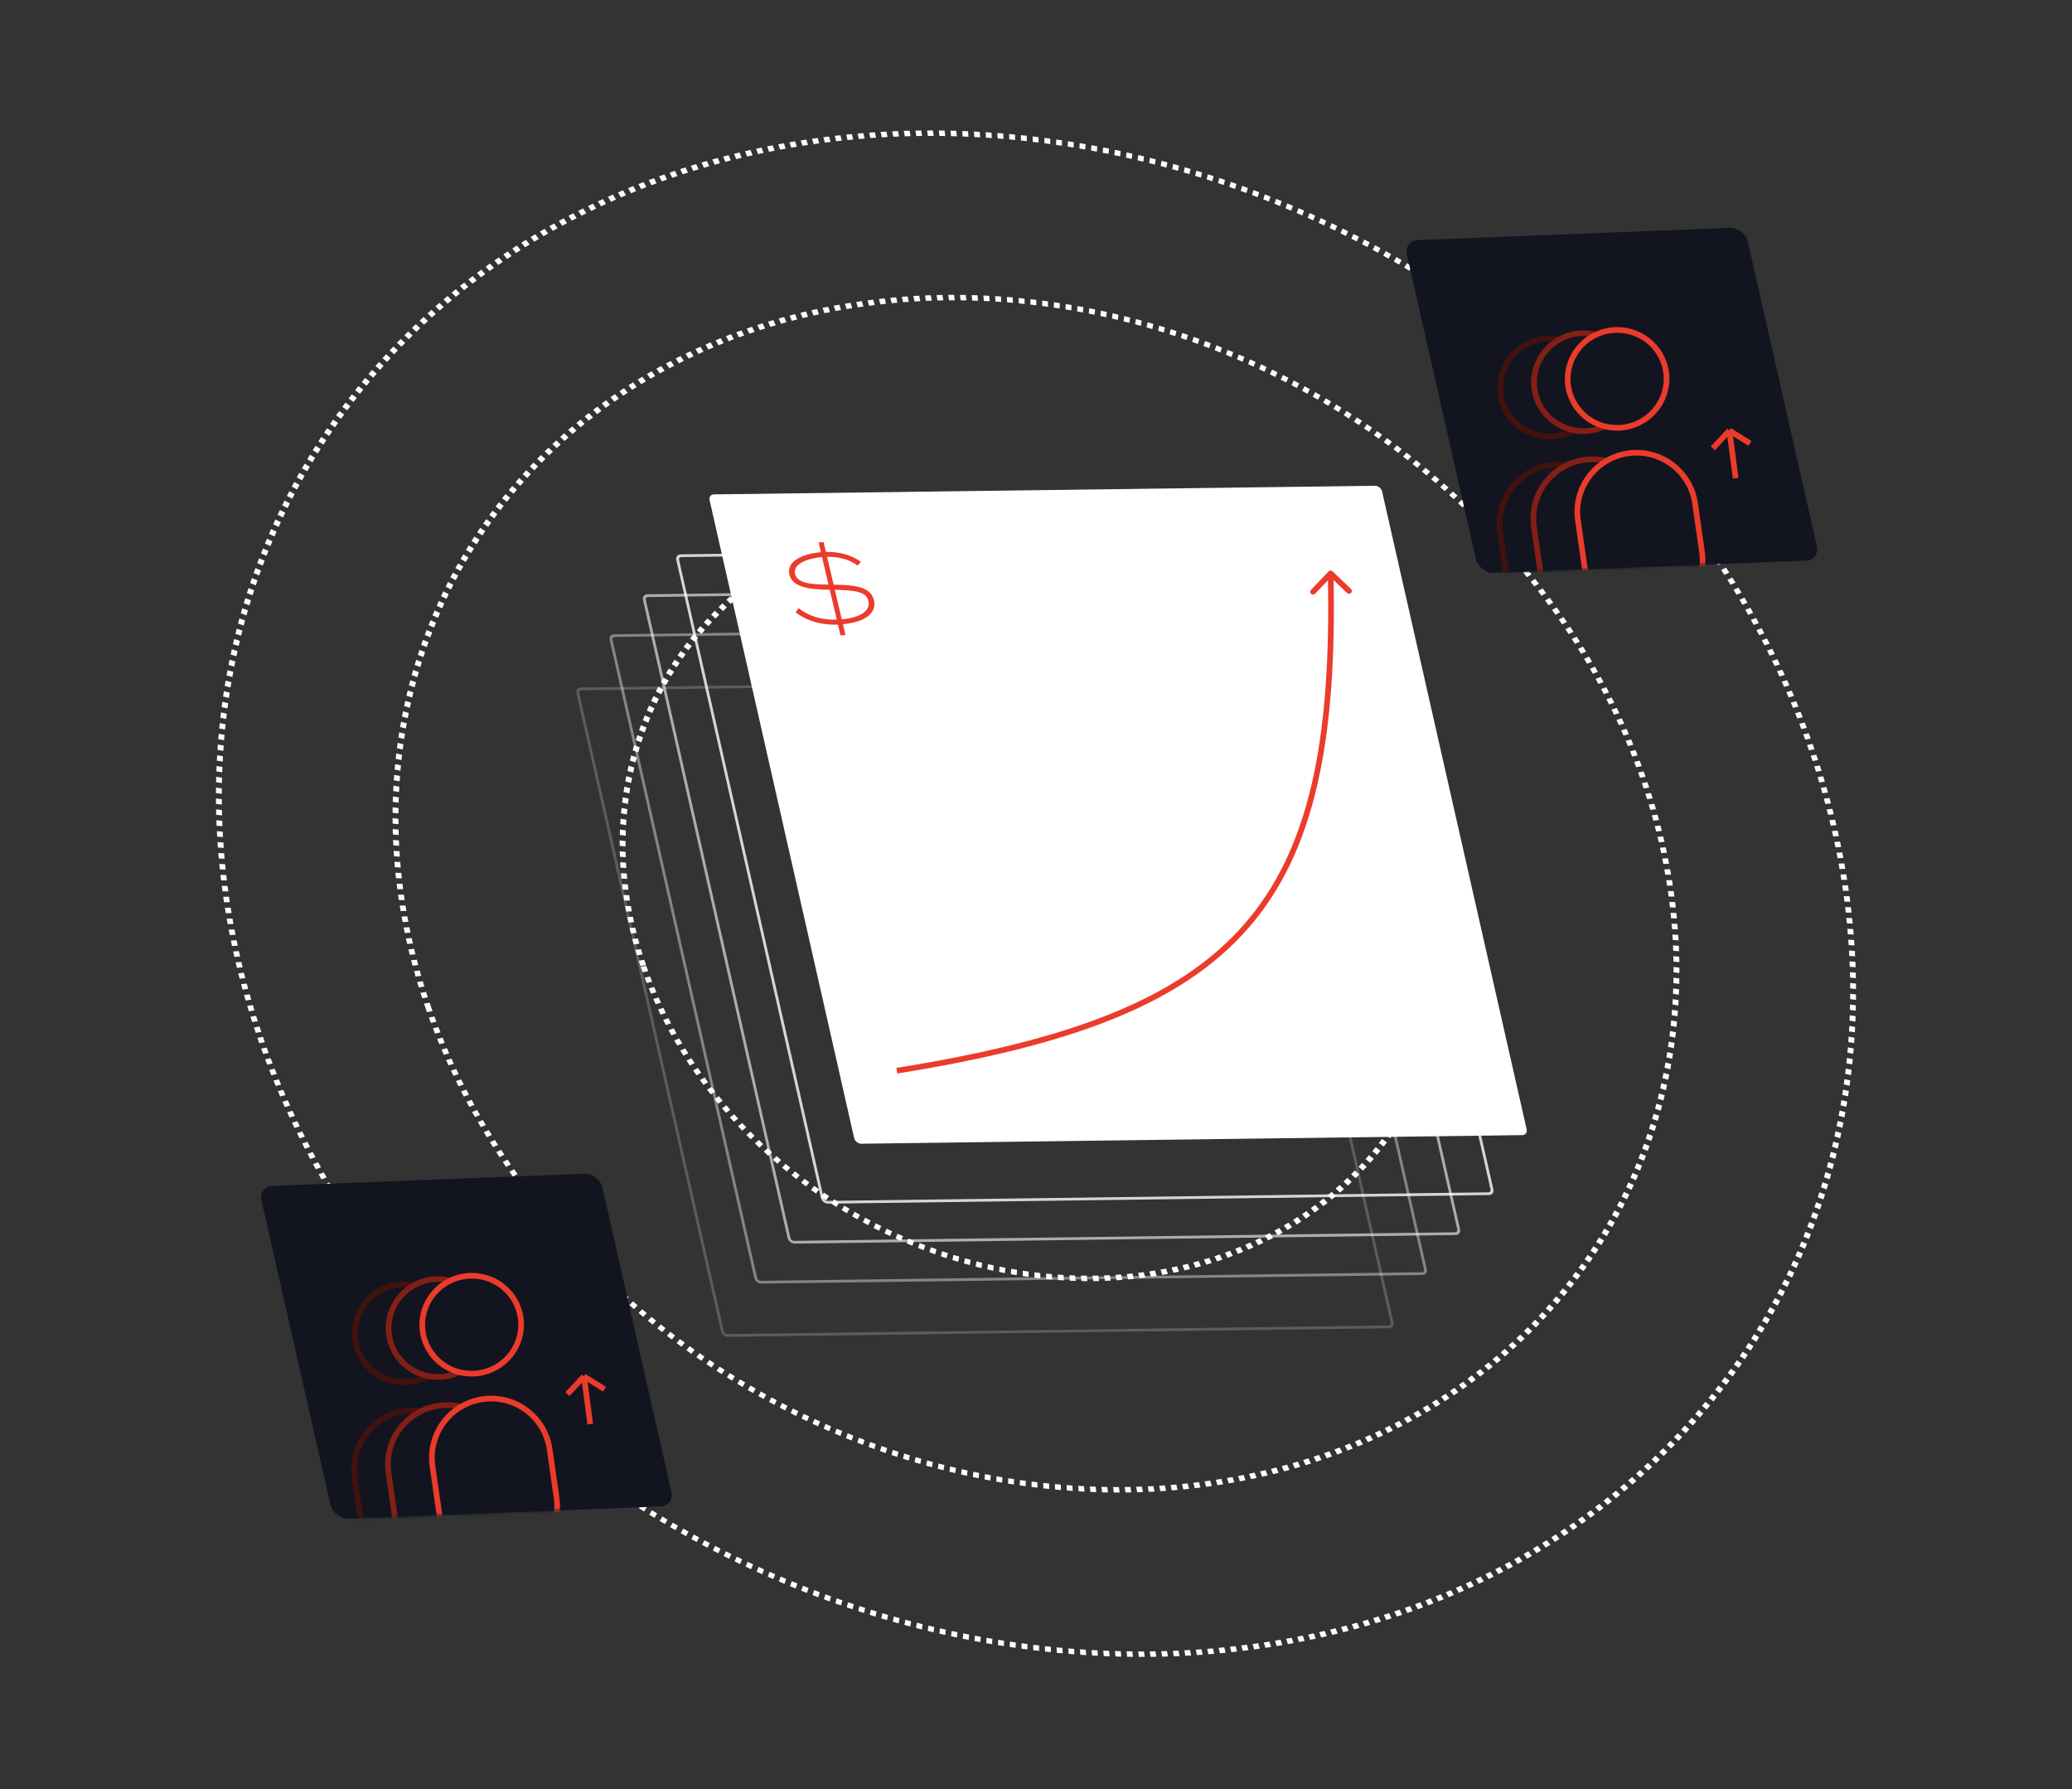 <?xml version="1.0" encoding="UTF-8"?>
<svg xmlns="http://www.w3.org/2000/svg" width="732" height="632" viewBox="0 0 732 632" fill="none">
  <rect x="0" y="0" width="732" height="632" fill="#333333" stroke="none"/>
  <circle r="141.061" transform="matrix(-0.983 0.182 0.325 0.946 365.999 315.644)" stroke="white" stroke-width="2" stroke-dasharray="2 2 2 2 2 2"></circle>
  <circle r="218.549" transform="matrix(-0.983 0.182 0.325 0.946 366 315.644)" stroke="white" stroke-width="2" stroke-dasharray="2 2 2 2 2 2"></circle>
  <circle r="278.817" transform="matrix(-0.983 0.182 0.325 0.946 366 315.644)" stroke="white" stroke-width="2" stroke-dasharray="2 2 2 2 2 2"></circle>
  <rect opacity="0.8" x="0.611" y="0.481" width="236.575" height="234.223" rx="1.5" transform="matrix(1 -0.013 0.221 0.975 238.365 195.829)" stroke="white"></rect>
  <rect opacity="0.6" x="0.611" y="0.481" width="236.575" height="234.223" rx="1.5" transform="matrix(1 -0.013 0.221 0.975 226.604 209.941)" stroke="white"></rect>
  <rect opacity="0.4" x="0.611" y="0.481" width="236.575" height="234.223" rx="1.5" transform="matrix(1 -0.013 0.221 0.975 214.843 224.057)" stroke="white"></rect>
  <rect opacity="0.2" x="0.611" y="0.481" width="236.575" height="234.223" rx="1.5" transform="matrix(1 -0.013 0.221 0.975 203.082 242.873)" stroke="white"></rect>
  <rect width="237.575" height="235.223" rx="2" transform="matrix(1 -0.013 0.221 0.975 250.232 174.638)" fill="white"></rect>
  <path d="M470.781 201.799C470.382 201.417 469.749 201.432 469.367 201.831L463.15 208.339C462.769 208.738 462.783 209.371 463.183 209.753C463.582 210.134 464.215 210.12 464.597 209.72L470.123 203.936L475.907 209.462C476.307 209.844 476.94 209.829 477.321 209.43C477.703 209.03 477.688 208.397 477.289 208.016L470.781 201.799ZM316.995 379.148C377.888 369.401 417.19 354.965 440.873 327.964C464.57 300.948 472.439 261.576 471.09 202.499L469.091 202.545C470.437 261.521 462.543 300.226 439.37 326.645C416.183 353.079 377.511 367.436 316.679 377.174L316.995 379.148Z" fill="#EB3B2B"></path>
  <rect x="0.61" y="0.468" width="119.537" height="119.537" rx="4.5" transform="matrix(0.999 -0.039 0.221 0.975 495.817 85.032)" fill="#12151F" stroke="#12151F"></rect>
  <path d="M605.114 158.328L610.961 152.071M610.961 152.071L618.23 156.599M610.961 152.071L613.183 168.922" stroke="#EB3B2B" stroke-width="2"></path>
  <mask id="mask0" maskUnits="userSpaceOnUse" x="496" y="80" width="147" height="123">
    <rect x="0.61" y="0.468" width="119.537" height="119.537" rx="4.5" transform="matrix(0.999 -0.039 0.221 0.975 495.817 85.032)" fill="#12151F" stroke="#12151F"></rect>
  </mask>
  <g mask="url(#mask0)">
    <path d="M564.817 134.842C565.907 144.319 559.033 152.91 549.439 154.014C539.846 155.118 531.2 148.312 530.11 138.835C529.019 129.359 535.894 120.767 545.487 119.663C555.08 118.56 563.726 125.366 564.817 134.842Z" fill="#12151F" stroke="#42120E" stroke-width="2"></path>
    <path d="M529.982 187.942L532.424 205.047C534.057 216.478 544.647 224.422 556.079 222.79C567.51 221.157 575.454 210.567 573.822 199.135L571.379 182.03C569.747 170.599 559.156 162.655 547.725 164.287C536.293 165.92 528.349 176.51 529.982 187.942Z" fill="#12151F" stroke="#42120E" stroke-width="2"></path>
    <path d="M576.761 132.987C577.851 142.464 570.976 151.055 561.383 152.159C551.79 153.263 543.144 146.457 542.054 136.98C540.963 127.504 547.838 118.912 557.431 117.808C567.024 116.705 575.67 123.511 576.761 132.987Z" fill="#12151F" stroke="#841F16" stroke-width="2"></path>
    <path d="M541.925 186.087L544.368 203.192C546 214.624 556.591 222.568 568.023 220.935C579.454 219.303 587.398 208.712 585.766 197.281L583.323 180.176C581.691 168.744 571.1 160.8 559.669 162.433C548.237 164.065 540.293 174.656 541.925 186.087Z" fill="#12151F" stroke="#841F16" stroke-width="2"></path>
    <path d="M588.653 131.825C589.743 141.302 582.869 149.893 573.275 150.997C563.682 152.101 555.036 145.295 553.946 135.818C552.855 126.342 559.73 117.75 569.323 116.646C578.916 115.542 587.562 122.348 588.653 131.825Z" fill="#12151F" stroke="#EB3B2B" stroke-width="2"></path>
    <path d="M557.45 183.771L559.892 200.876C561.525 212.307 572.115 220.251 583.547 218.619C594.979 216.986 602.922 206.396 601.29 194.964L598.847 177.86C597.215 166.428 586.625 158.484 575.193 160.117C563.761 161.749 555.817 172.339 557.45 183.771Z" fill="#12151F" stroke="#EB3B2B" stroke-width="2"></path>
  </g>
  <rect x="0.61" y="0.468" width="119.537" height="119.537" rx="4.5" transform="matrix(0.999 -0.039 0.221 0.975 91.159 419.09)" fill="#12151F" stroke="#12151F"></rect>
  <path d="M200.456 492.385L206.304 486.129M206.304 486.129L213.573 490.656M206.304 486.129L208.525 502.98" stroke="#EB3B2B" stroke-width="2"></path>
  <mask id="mask1" maskUnits="userSpaceOnUse" x="92" y="414" width="146" height="123">
    <rect x="0.61" y="0.468" width="119.537" height="119.537" rx="4.5" transform="matrix(0.999 -0.039 0.221 0.975 91.159 419.09)" fill="#12151F" stroke="#12151F"></rect>
  </mask>
  <g mask="url(#mask1)">
    <path d="M160.157 468.9C161.247 478.376 154.373 486.968 144.78 488.072C135.186 489.176 126.54 482.37 125.45 472.893C124.36 463.416 131.234 454.825 140.827 453.721C150.421 452.617 159.067 459.423 160.157 468.9Z" fill="#12151F" stroke="#42120E" stroke-width="2"></path>
    <path d="M125.322 522L127.765 539.105C129.397 550.536 139.987 558.48 151.419 556.848C162.851 555.215 170.794 544.625 169.162 533.193L166.72 516.089C165.087 504.657 154.497 496.713 143.065 498.346C131.633 499.978 123.69 510.568 125.322 522Z" fill="#12151F" stroke="#42120E" stroke-width="2"></path>
    <path d="M172.1 467.045C173.19 476.522 166.316 485.114 156.723 486.217C147.129 487.321 138.483 480.515 137.393 471.038C136.303 461.562 143.177 452.97 152.77 451.866C162.364 450.763 171.01 457.569 172.1 467.045Z" fill="#12151F" stroke="#841F16" stroke-width="2"></path>
    <path d="M137.265 520.146L139.707 537.25C141.34 548.682 151.93 556.626 163.362 554.993C174.794 553.361 182.737 542.77 181.105 531.339L178.662 514.234C177.03 502.802 166.439 494.859 155.008 496.491C143.576 498.123 135.632 508.714 137.265 520.146Z" fill="#12151F" stroke="#841F16" stroke-width="2"></path>
    <path d="M183.994 465.883C185.084 475.36 178.209 483.951 168.616 485.055C159.023 486.159 150.377 479.353 149.286 469.876C148.196 460.4 155.071 451.808 164.664 450.704C174.257 449.601 182.903 456.407 183.994 465.883Z" fill="#12151F" stroke="#EB3B2B" stroke-width="2"></path>
    <path d="M152.791 517.829L155.233 534.934C156.866 546.366 167.456 554.309 178.888 552.677C190.319 551.044 198.263 540.454 196.631 529.022L194.188 511.918C192.556 500.486 181.965 492.542 170.534 494.175C159.102 495.807 151.158 506.398 152.791 517.829Z" fill="#12151F" stroke="#EB3B2B" stroke-width="2"></path>
  </g>
  <path d="M308.751 211.982C307.649 207.306 302.182 206.583 294.508 206.517L292.184 196.655C296.247 196.596 299.973 197.53 302.973 199.75L304.148 198.43C301.027 196.183 296.778 194.806 291.779 194.939L290.962 191.469L289.203 191.607L290.012 195.04C283.437 195.595 277.78 198.273 278.873 202.911C279.984 207.623 286.406 208.197 293.137 208.299L295.624 218.856C290.522 219.034 285.879 217.762 282.174 214.817L281.063 216.244C285.043 219.391 290.412 220.828 296.038 220.609L296.933 224.408L298.691 224.269L297.796 220.47C305.888 219.722 309.784 216.365 308.751 211.982ZM280.885 202.716C280.016 199.027 285.525 197.179 290.417 196.757L292.706 206.473C286.6 206.433 281.668 206.04 280.885 202.716ZM297.391 218.754L294.93 208.307C301.865 208.468 306.002 208.887 306.794 212.247C307.595 215.644 304.174 218.108 297.391 218.754Z" fill="#EB3B2B"></path>
</svg>
